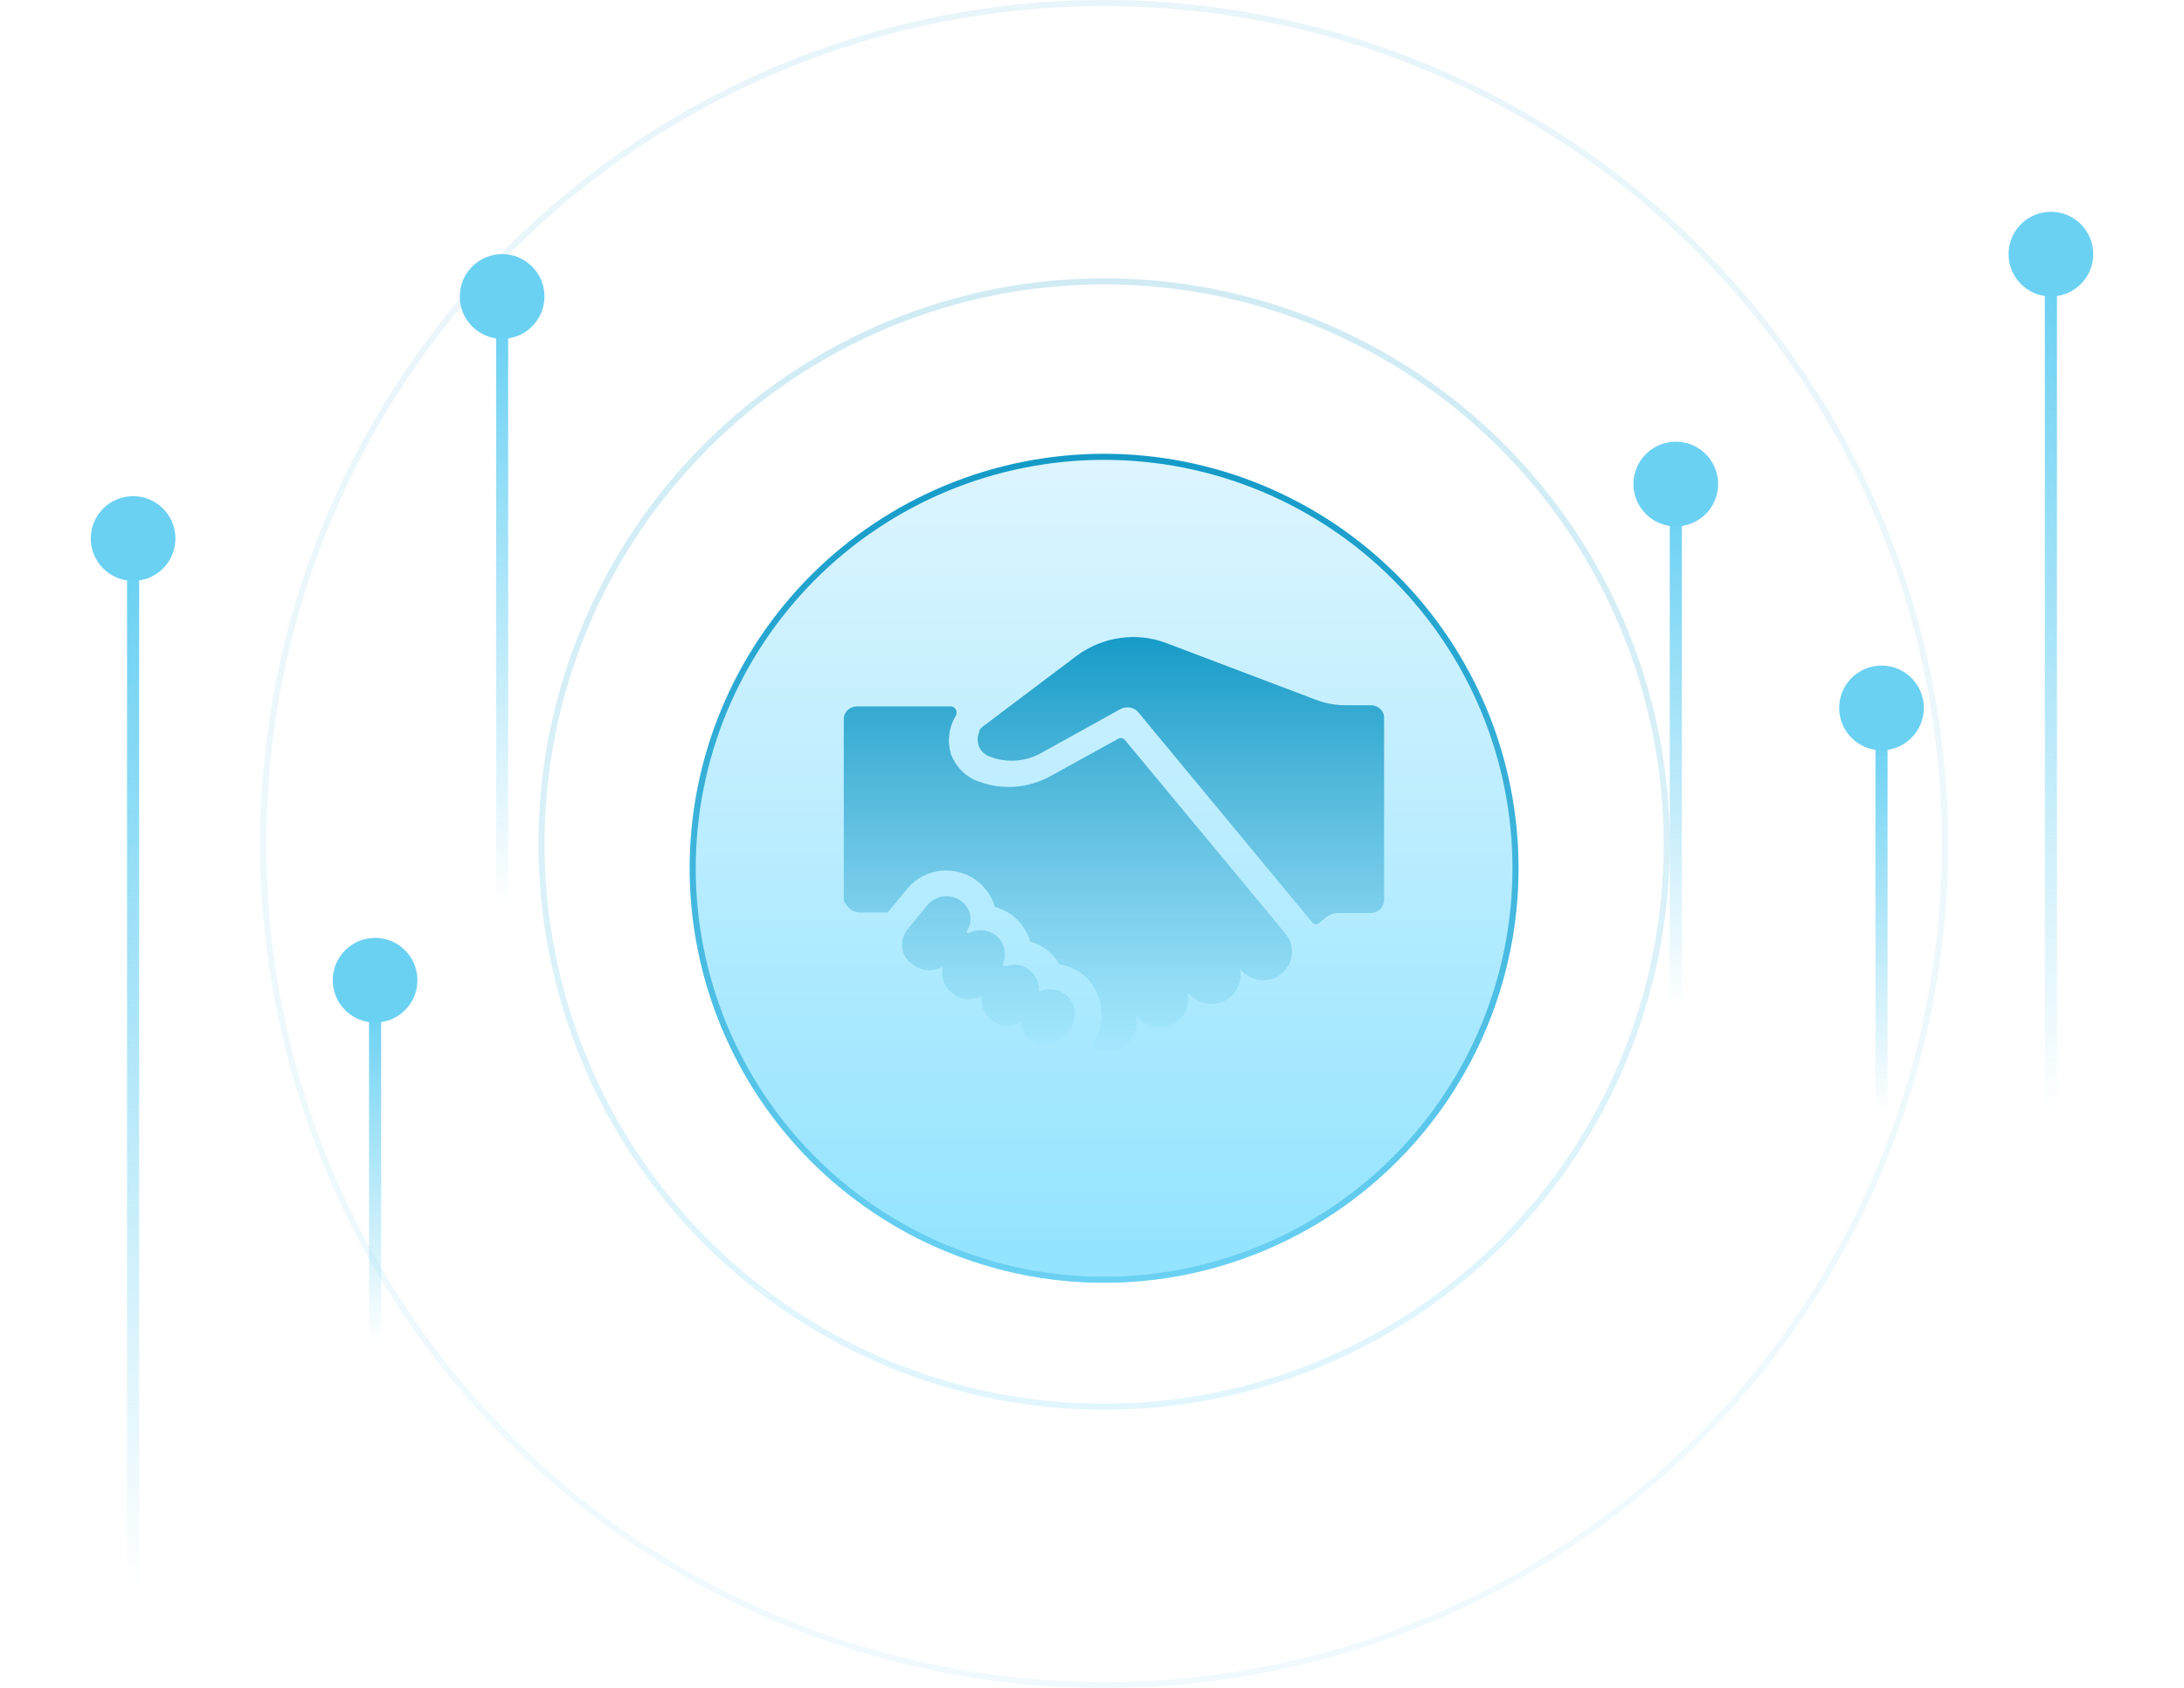 <svg xmlns="http://www.w3.org/2000/svg" xmlns:xlink="http://www.w3.org/1999/xlink" fill="none" version="1.1" width="361" height="279" viewBox="0 0 361 279"><defs><filter id="master_svg0_39_09826" filterUnits="objectBoundingBox" color-interpolation-filters="sRGB" x="-0.584" y="-0.555" width="2.168" height="2.168"><feFlood flood-opacity="0" result="BackgroundImageFix"/><feColorMatrix in="SourceAlpha" type="matrix" values="0 0 0 0 0 0 0 0 0 0 0 0 0 0 0 0 0 0 127 0"/><feOffset dy="4" dx="0"/><feGaussianBlur stdDeviation="20"/><feColorMatrix type="matrix" values="0 0 0 0 0.608 0 0 0 0 0.898 0 0 0 0 1 0 0 0 0.5 0"/><feBlend mode="normal" in2="BackgroundImageFix" result="effect1_dropShadow"/><feBlend mode="normal" in="SourceGraphic" in2="effect1_dropShadow" result="shape"/></filter><linearGradient x1="0.5" y1="0" x2="0.5" y2="1" id="master_svg1_39_10108"><stop offset="0%" stop-color="#DDF5FF" stop-opacity="1"/><stop offset="96.429%" stop-color="#94E4FF" stop-opacity="1"/></linearGradient><linearGradient x1="0.5" y1="0" x2="0.5" y2="1" id="master_svg2_39_10174"><stop offset="0%" stop-color="#149AC7" stop-opacity="1"/><stop offset="100%" stop-color="#6BD1F3" stop-opacity="1"/></linearGradient><linearGradient x1="0.5" y1="0" x2="0.5" y2="1" id="master_svg3_39_10174"><stop offset="0%" stop-color="#149AC7" stop-opacity="1"/><stop offset="100%" stop-color="#6BD1F3" stop-opacity="1"/></linearGradient><linearGradient x1="0.5" y1="0" x2="0.5" y2="1" id="master_svg4_39_10174"><stop offset="0%" stop-color="#149AC7" stop-opacity="1"/><stop offset="100%" stop-color="#6BD1F3" stop-opacity="1"/></linearGradient><clipPath id="master_svg5_39_04549"><rect x="126.97" y="82.349" width="114.302" height="114.302" rx="0"/></clipPath><linearGradient x1="0.5" y1="0" x2="0.5" y2="1" id="master_svg6_39_12988"><stop offset="0%" stop-color="#149AC7" stop-opacity="1"/><stop offset="100%" stop-color="#149AC7" stop-opacity="0"/></linearGradient><linearGradient x1="0.5" y1="0" x2="0.5" y2="1" id="master_svg7_39_10598"><stop offset="0%" stop-color="#6BD1F3" stop-opacity="1"/><stop offset="100%" stop-color="#6BD1F3" stop-opacity="0"/></linearGradient><filter id="master_svg8_39_10605" filterUnits="objectBoundingBox" color-interpolation-filters="sRGB" x="-1.429" y="-1.429" width="3.857" height="3.857"><feFlood flood-opacity="0" result="BackgroundImageFix"/><feBlend mode="normal" in="SourceGraphic" in2="BackgroundImageFix" result="shape"/><feGaussianBlur stdDeviation="5" result="effect1_foregroundBlur"/></filter><linearGradient x1="0.5" y1="0" x2="0.5" y2="1" id="master_svg9_39_10598"><stop offset="0%" stop-color="#6BD1F3" stop-opacity="1"/><stop offset="100%" stop-color="#6BD1F3" stop-opacity="0"/></linearGradient><filter id="master_svga_39_10635" filterUnits="objectBoundingBox" color-interpolation-filters="sRGB" x="-1.429" y="-1.429" width="3.857" height="3.857"><feFlood flood-opacity="0" result="BackgroundImageFix"/><feBlend mode="normal" in="SourceGraphic" in2="BackgroundImageFix" result="shape"/><feGaussianBlur stdDeviation="5" result="effect1_foregroundBlur"/></filter><linearGradient x1="0.5" y1="0" x2="0.5" y2="1" id="master_svgb_39_10598"><stop offset="0%" stop-color="#6BD1F3" stop-opacity="1"/><stop offset="100%" stop-color="#6BD1F3" stop-opacity="0"/></linearGradient><filter id="master_svgc_39_10623" filterUnits="objectBoundingBox" color-interpolation-filters="sRGB" x="-1.429" y="-1.429" width="3.857" height="3.857"><feFlood flood-opacity="0" result="BackgroundImageFix"/><feBlend mode="normal" in="SourceGraphic" in2="BackgroundImageFix" result="shape"/><feGaussianBlur stdDeviation="5" result="effect1_foregroundBlur"/></filter><linearGradient x1="0.5" y1="0" x2="0.5" y2="1" id="master_svgd_39_10598"><stop offset="0%" stop-color="#6BD1F3" stop-opacity="1"/><stop offset="100%" stop-color="#6BD1F3" stop-opacity="0"/></linearGradient><filter id="master_svge_39_10626" filterUnits="objectBoundingBox" color-interpolation-filters="sRGB" x="-1.429" y="-1.429" width="3.857" height="3.857"><feFlood flood-opacity="0" result="BackgroundImageFix"/><feBlend mode="normal" in="SourceGraphic" in2="BackgroundImageFix" result="shape"/><feGaussianBlur stdDeviation="5" result="effect1_foregroundBlur"/></filter><linearGradient x1="0.5" y1="0" x2="0.5" y2="1" id="master_svgf_39_10598"><stop offset="0%" stop-color="#6BD1F3" stop-opacity="1"/><stop offset="100%" stop-color="#6BD1F3" stop-opacity="0"/></linearGradient><filter id="master_svgg_39_10629" filterUnits="objectBoundingBox" color-interpolation-filters="sRGB" x="-1.429" y="-1.429" width="3.857" height="3.857"><feFlood flood-opacity="0" result="BackgroundImageFix"/><feBlend mode="normal" in="SourceGraphic" in2="BackgroundImageFix" result="shape"/><feGaussianBlur stdDeviation="5" result="effect1_foregroundBlur"/></filter><linearGradient x1="0.5" y1="0" x2="0.5" y2="1" id="master_svgh_39_10598"><stop offset="0%" stop-color="#6BD1F3" stop-opacity="1"/><stop offset="100%" stop-color="#6BD1F3" stop-opacity="0"/></linearGradient><filter id="master_svgi_39_10632" filterUnits="objectBoundingBox" color-interpolation-filters="sRGB" x="-1.429" y="-1.429" width="3.857" height="3.857"><feFlood flood-opacity="0" result="BackgroundImageFix"/><feBlend mode="normal" in="SourceGraphic" in2="BackgroundImageFix" result="shape"/><feGaussianBlur stdDeviation="5" result="effect1_foregroundBlur"/></filter></defs><g><g><g filter="url(#master_svg0_39_09826)"><ellipse cx="182.5" cy="139.5" rx="68.5" ry="68.5" fill="url(#master_svg1_39_10108)" fill-opacity="1"/><path d="M251,139.5Q251,141.182,250.917,142.861Q250.835,144.541,250.67,146.214Q250.505,147.888,250.259,149.551Q250.012,151.214,249.684,152.864Q249.356,154.513,248.947,156.144Q248.539,157.775,248.05,159.385Q247.562,160.994,246.996,162.577Q246.429,164.16,245.786,165.714Q245.142,167.267,244.423,168.787Q243.704,170.308,242.912,171.791Q242.119,173.274,241.254,174.716Q240.39,176.158,239.456,177.557Q238.521,178.955,237.52,180.305Q236.518,181.656,235.451,182.956Q234.384,184.256,233.255,185.502Q232.126,186.748,230.937,187.937Q229.748,189.126,228.502,190.255Q227.256,191.384,225.956,192.451Q224.656,193.518,223.305,194.52Q221.955,195.521,220.557,196.456Q219.158,197.39,217.716,198.254Q216.274,199.119,214.791,199.912Q213.308,200.704,211.787,201.423Q210.267,202.142,208.714,202.786Q207.16,203.429,205.577,203.996Q203.994,204.562,202.385,205.05Q200.775,205.539,199.144,205.947Q197.513,206.356,195.864,206.684Q194.214,207.012,192.551,207.259Q190.888,207.505,189.214,207.67Q187.541,207.835,185.861,207.917Q184.182,208,182.5,208Q180.818,208,179.139,207.917Q177.459,207.835,175.786,207.67Q174.112,207.505,172.449,207.259Q170.786,207.012,169.136,206.684Q167.487,206.356,165.856,205.947Q164.225,205.539,162.615,205.05Q161.006,204.562,159.423,203.996Q157.84,203.429,156.286,202.786Q154.733,202.142,153.213,201.423Q151.692,200.704,150.209,199.912Q148.726,199.119,147.284,198.254Q145.842,197.39,144.443,196.456Q143.045,195.521,141.695,194.52Q140.344,193.518,139.044,192.451Q137.744,191.384,136.498,190.255Q135.252,189.126,134.063,187.937Q132.874,186.748,131.745,185.502Q130.616,184.256,129.549,182.956Q128.482,181.656,127.48,180.305Q126.479,178.955,125.544,177.557Q124.61,176.158,123.746,174.716Q122.881,173.274,122.088,171.791Q121.296,170.308,120.577,168.787Q119.858,167.267,119.214,165.714Q118.571,164.16,118.004,162.577Q117.438,160.994,116.95,159.385Q116.461,157.775,116.053,156.144Q115.644,154.513,115.316,152.864Q114.988,151.214,114.741,149.551Q114.495,147.888,114.33,146.214Q114.165,144.541,114.083,142.861Q114,141.182,114,139.5Q114,137.818,114.083,136.139Q114.165,134.459,114.33,132.786Q114.495,131.112,114.741,129.449Q114.988,127.786,115.316,126.136Q115.644,124.487,116.053,122.856Q116.461,121.225,116.95,119.615Q117.438,118.006,118.004,116.423Q118.571,114.84,119.214,113.286Q119.858,111.733,120.577,110.213Q121.296,108.692,122.088,107.209Q122.881,105.726,123.746,104.284Q124.61,102.842,125.544,101.443Q126.479,100.045,127.48,98.695Q128.482,97.344,129.549,96.044Q130.616,94.744,131.745,93.498Q132.874,92.252,134.063,91.063Q135.252,89.874,136.498,88.745Q137.744,87.616,139.044,86.549Q140.344,85.482,141.695,84.48Q143.045,83.479,144.443,82.544Q145.842,81.61,147.284,80.746Q148.726,79.881,150.209,79.088Q151.692,78.296,153.213,77.577Q154.733,76.858,156.286,76.214Q157.84,75.571,159.423,75.004Q161.006,74.438,162.615,73.95Q164.225,73.461,165.856,73.053Q167.487,72.644,169.136,72.316Q170.786,71.988,172.449,71.741Q174.112,71.495,175.786,71.33Q177.459,71.165,179.139,71.083Q180.818,71,182.5,71Q184.182,71,185.861,71.083Q187.541,71.165,189.214,71.33Q190.888,71.495,192.551,71.741Q194.214,71.988,195.864,72.316Q197.513,72.644,199.144,73.053Q200.775,73.461,202.385,73.95Q203.994,74.438,205.577,75.004Q207.16,75.571,208.714,76.214Q210.267,76.858,211.787,77.577Q213.308,78.296,214.791,79.088Q216.274,79.881,217.716,80.746Q219.158,81.61,220.557,82.544Q221.955,83.479,223.305,84.48Q224.656,85.482,225.956,86.549Q227.256,87.616,228.502,88.745Q229.748,89.874,230.937,91.063Q232.126,92.252,233.255,93.498Q234.384,94.744,235.451,96.044Q236.518,97.344,237.52,98.695Q238.521,100.045,239.456,101.443Q240.39,102.842,241.254,104.284Q242.119,105.726,242.912,107.209Q243.704,108.692,244.423,110.213Q245.142,111.733,245.786,113.286Q246.429,114.84,246.996,116.423Q247.562,118.006,248.05,119.615Q248.539,121.225,248.947,122.856Q249.356,124.487,249.684,126.136Q250.012,127.786,250.259,129.449Q250.505,131.112,250.67,132.786Q250.835,134.459,250.917,136.139Q251,137.818,251,139.5ZM250,139.5Q250,137.843,249.919,136.188Q249.837,134.533,249.675,132.884Q249.513,131.235,249.269,129.596Q249.026,127.957,248.703,126.331Q248.38,124.706,247.977,123.099Q247.574,121.492,247.093,119.906Q246.612,118.32,246.054,116.76Q245.496,115.2,244.862,113.669Q244.228,112.138,243.519,110.64Q242.811,109.142,242.03,107.681Q241.249,106.219,240.397,104.798Q239.545,103.377,238.624,101.999Q237.704,100.621,236.716,99.29Q235.729,97.959,234.678,96.678Q233.627,95.398,232.514,94.17Q231.401,92.942,230.23,91.77Q229.058,90.599,227.83,89.486Q226.602,88.373,225.322,87.322Q224.041,86.271,222.71,85.284Q221.379,84.296,220.001,83.376Q218.623,82.455,217.202,81.603Q215.781,80.751,214.319,79.97Q212.858,79.189,211.36,78.481Q209.862,77.772,208.331,77.138Q206.8,76.504,205.24,75.946Q203.68,75.388,202.094,74.907Q200.508,74.426,198.901,74.023Q197.294,73.62,195.669,73.297Q194.043,72.974,192.404,72.731Q190.765,72.487,189.116,72.325Q187.467,72.163,185.812,72.081Q184.157,72,182.5,72Q180.843,72,179.188,72.081Q177.533,72.163,175.884,72.325Q174.235,72.487,172.596,72.731Q170.957,72.974,169.331,73.297Q167.706,73.62,166.099,74.023Q164.492,74.426,162.906,74.907Q161.32,75.388,159.76,75.946Q158.2,76.504,156.669,77.138Q155.138,77.772,153.64,78.481Q152.142,79.189,150.681,79.97Q149.219,80.751,147.798,81.603Q146.377,82.455,144.999,83.376Q143.621,84.296,142.29,85.284Q140.959,86.271,139.678,87.322Q138.398,88.373,137.17,89.486Q135.942,90.599,134.77,91.77Q133.599,92.942,132.486,94.17Q131.373,95.398,130.322,96.678Q129.271,97.959,128.284,99.29Q127.296,100.621,126.376,101.999Q125.455,103.377,124.603,104.798Q123.751,106.219,122.97,107.681Q122.189,109.142,121.481,110.64Q120.772,112.138,120.138,113.669Q119.504,115.2,118.946,116.76Q118.388,118.32,117.907,119.906Q117.426,121.492,117.023,123.099Q116.62,124.706,116.297,126.331Q115.974,127.957,115.731,129.596Q115.487,131.235,115.325,132.884Q115.163,134.533,115.081,136.188Q115,137.843,115,139.5Q115,141.157,115.081,142.812Q115.163,144.467,115.325,146.116Q115.487,147.765,115.731,149.404Q115.974,151.043,116.297,152.669Q116.62,154.294,117.023,155.901Q117.426,157.508,117.907,159.094Q118.388,160.68,118.946,162.24Q119.504,163.8,120.138,165.331Q120.772,166.862,121.481,168.36Q122.189,169.858,122.97,171.319Q123.751,172.781,124.603,174.202Q125.455,175.623,126.376,177.001Q127.296,178.379,128.284,179.71Q129.271,181.041,130.322,182.322Q131.373,183.602,132.486,184.83Q133.599,186.058,134.77,187.23Q135.942,188.401,137.17,189.514Q138.398,190.627,139.678,191.678Q140.959,192.729,142.29,193.716Q143.621,194.704,144.999,195.624Q146.377,196.545,147.798,197.397Q149.219,198.249,150.681,199.03Q152.142,199.811,153.64,200.519Q155.138,201.228,156.669,201.862Q158.2,202.496,159.76,203.054Q161.32,203.612,162.906,204.093Q164.492,204.574,166.099,204.977Q167.706,205.38,169.331,205.703Q170.957,206.026,172.596,206.269Q174.235,206.513,175.884,206.675Q177.533,206.837,179.188,206.919Q180.843,207,182.5,207Q184.157,207,185.812,206.919Q187.467,206.837,189.116,206.675Q190.765,206.513,192.404,206.269Q194.043,206.026,195.669,205.703Q197.294,205.38,198.901,204.977Q200.508,204.574,202.094,204.093Q203.68,203.612,205.24,203.054Q206.8,202.496,208.331,201.862Q209.862,201.228,211.36,200.519Q212.858,199.811,214.319,199.03Q215.781,198.249,217.202,197.397Q218.623,196.545,220.001,195.624Q221.379,194.704,222.71,193.716Q224.041,192.729,225.322,191.678Q226.602,190.627,227.83,189.514Q229.058,188.401,230.23,187.23Q231.401,186.058,232.514,184.83Q233.627,183.602,234.678,182.322Q235.729,181.041,236.716,179.71Q237.704,178.379,238.624,177.001Q239.545,175.623,240.397,174.202Q241.249,172.781,242.03,171.319Q242.811,169.858,243.519,168.36Q244.228,166.862,244.862,165.331Q245.496,163.8,246.054,162.24Q246.612,160.68,247.093,159.094Q247.574,157.508,247.977,155.901Q248.38,154.294,248.703,152.669Q249.026,151.043,249.269,149.404Q249.513,147.765,249.675,146.116Q249.837,144.467,249.919,142.812Q250,141.157,250,139.5Z" fill="url(#master_svg2_39_10174)" fill-opacity="1"/></g><g style="opacity:0.2;"><path d="M276,139.5Q276,141.795,275.887,144.088Q275.775,146.38,275.55,148.665Q275.325,150.949,274.988,153.219Q274.651,155.49,274.203,157.741Q273.756,159.992,273.198,162.219Q272.64,164.445,271.974,166.642Q271.308,168.838,270.534,170.999Q269.761,173.16,268.883,175.281Q268.004,177.401,267.023,179.476Q266.042,181.551,264.96,183.576Q263.878,185.6,262.698,187.569Q261.518,189.537,260.242,191.446Q258.967,193.354,257.6,195.198Q256.233,197.041,254.776,198.816Q253.32,200.59,251.779,202.291Q250.237,203.991,248.614,205.614Q246.991,207.237,245.291,208.779Q243.59,210.32,241.816,211.776Q240.041,213.233,238.198,214.6Q236.354,215.967,234.446,217.242Q232.537,218.518,230.569,219.698Q228.6,220.878,226.576,221.96Q224.551,223.042,222.476,224.023Q220.401,225.004,218.281,225.883Q216.16,226.761,213.999,227.534Q211.838,228.308,209.642,228.974Q207.445,229.64,205.219,230.198Q202.992,230.756,200.741,231.203Q198.49,231.651,196.219,231.988Q193.949,232.325,191.665,232.55Q189.38,232.775,187.088,232.887Q184.795,233,182.5,233Q180.205,233,177.912,232.887Q175.62,232.775,173.335,232.55Q171.051,232.325,168.781,231.988Q166.51,231.651,164.259,231.203Q162.008,230.756,159.781,230.198Q157.555,229.64,155.358,228.974Q153.162,228.308,151.001,227.534Q148.84,226.761,146.719,225.883Q144.599,225.004,142.524,224.023Q140.449,223.042,138.424,221.96Q136.4,220.878,134.431,219.698Q132.463,218.518,130.554,217.242Q128.646,215.967,126.802,214.6Q124.959,213.233,123.184,211.776Q121.41,210.32,119.709,208.779Q118.008,207.237,116.386,205.614Q114.763,203.991,113.221,202.291Q111.68,200.59,110.224,198.816Q108.767,197.041,107.4,195.198Q106.033,193.354,104.758,191.446Q103.482,189.537,102.302,187.569Q101.122,185.6,100.04,183.576Q98.958,181.551,97.977,179.476Q96.996,177.401,96.117,175.281Q95.239,173.16,94.466,170.999Q93.692,168.838,93.026,166.642Q92.36,164.445,91.802,162.219Q91.244,159.992,90.797,157.741Q90.349,155.49,90.012,153.219Q89.675,150.949,89.45,148.665Q89.225,146.38,89.113,144.088Q89,141.795,89,139.5Q89,137.205,89.113,134.912Q89.225,132.62,89.45,130.335Q89.675,128.051,90.012,125.781Q90.349,123.51,90.797,121.259Q91.244,119.008,91.802,116.781Q92.36,114.555,93.026,112.358Q93.692,110.162,94.466,108.001Q95.239,105.84,96.117,103.719Q96.996,101.599,97.977,99.524Q98.958,97.449,100.04,95.424Q101.122,93.4,102.302,91.431Q103.482,89.463,104.758,87.554Q106.033,85.646,107.4,83.802Q108.767,81.959,110.224,80.184Q111.68,78.41,113.221,76.709Q114.763,75.008,116.386,73.386Q118.008,71.763,119.709,70.221Q121.41,68.68,123.184,67.224Q124.959,65.767,126.802,64.4Q128.646,63.033,130.554,61.758Q132.463,60.482,134.431,59.302Q136.4,58.122,138.424,57.04Q140.449,55.958,142.524,54.977Q144.599,53.996,146.719,53.117Q148.84,52.239,151.001,51.466Q153.162,50.692,155.358,50.026Q157.555,49.36,159.781,48.802Q162.008,48.244,164.259,47.797Q166.51,47.349,168.781,47.012Q171.051,46.675,173.335,46.45Q175.62,46.225,177.912,46.113Q180.205,46,182.5,46Q184.795,46,187.088,46.113Q189.38,46.225,191.665,46.45Q193.949,46.675,196.219,47.012Q198.49,47.349,200.741,47.797Q202.992,48.244,205.219,48.802Q207.445,49.36,209.642,50.026Q211.838,50.692,213.999,51.466Q216.16,52.239,218.281,53.117Q220.401,53.996,222.476,54.977Q224.551,55.958,226.576,57.04Q228.6,58.122,230.569,59.302Q232.537,60.482,234.446,61.758Q236.354,63.033,238.198,64.4Q240.041,65.767,241.816,67.224Q243.59,68.68,245.291,70.221Q246.991,71.763,248.614,73.386Q250.237,75.008,251.779,76.709Q253.32,78.41,254.776,80.184Q256.233,81.959,257.6,83.802Q258.967,85.646,260.242,87.554Q261.518,89.463,262.698,91.431Q263.878,93.4,264.96,95.424Q266.042,97.449,267.023,99.524Q268.004,101.599,268.883,103.719Q269.761,105.84,270.534,108.001Q271.308,110.162,271.974,112.358Q272.64,114.555,273.198,116.781Q273.756,119.008,274.203,121.259Q274.651,123.51,274.988,125.781Q275.325,128.051,275.55,130.335Q275.775,132.62,275.887,134.912Q276,137.205,276,139.5ZM275,139.5Q275,137.229,274.889,134.961Q274.777,132.693,274.555,130.433Q274.332,128.174,273.999,125.927Q273.666,123.681,273.223,121.454Q272.78,119.227,272.228,117.024Q271.676,114.822,271.017,112.649Q270.358,110.476,269.593,108.338Q268.828,106.2,267.959,104.102Q267.09,102.004,266.119,99.951Q265.148,97.898,264.078,95.896Q263.007,93.893,261.84,91.946Q260.672,89.998,259.411,88.11Q258.149,86.222,256.797,84.398Q255.444,82.574,254.003,80.819Q252.563,79.063,251.038,77.381Q249.513,75.698,247.907,74.093Q246.302,72.487,244.619,70.962Q242.937,69.437,241.181,67.996Q239.426,66.556,237.602,65.203Q235.778,63.851,233.89,62.589Q232.002,61.328,230.054,60.16Q228.107,58.993,226.104,57.922Q224.102,56.852,222.049,55.881Q219.996,54.91,217.898,54.041Q215.8,53.172,213.662,52.407Q211.524,51.642,209.351,50.983Q207.178,50.324,204.976,49.772Q202.773,49.22,200.546,48.777Q198.319,48.334,196.073,48.001Q193.826,47.668,191.567,47.445Q189.307,47.223,187.039,47.111Q184.771,47,182.5,47Q180.229,47,177.961,47.111Q175.693,47.223,173.433,47.445Q171.174,47.668,168.927,48.001Q166.681,48.334,164.454,48.777Q162.227,49.22,160.024,49.772Q157.822,50.324,155.649,50.983Q153.476,51.642,151.338,52.407Q149.2,53.172,147.102,54.041Q145.004,54.91,142.951,55.881Q140.898,56.852,138.896,57.922Q136.893,58.993,134.946,60.16Q132.998,61.328,131.11,62.589Q129.222,63.851,127.398,65.203Q125.574,66.556,123.819,67.996Q122.063,69.437,120.381,70.962Q118.698,72.487,117.093,74.093Q115.487,75.698,113.962,77.381Q112.437,79.063,110.996,80.819Q109.556,82.574,108.203,84.398Q106.851,86.222,105.589,88.11Q104.328,89.998,103.16,91.946Q101.993,93.893,100.922,95.896Q99.852,97.898,98.881,99.951Q97.91,102.004,97.041,104.102Q96.172,106.2,95.407,108.338Q94.642,110.476,93.983,112.649Q93.324,114.822,92.772,117.024Q92.22,119.227,91.777,121.454Q91.334,123.681,91.001,125.927Q90.668,128.174,90.445,130.433Q90.223,132.693,90.111,134.961Q90,137.229,90,139.5Q90,141.771,90.111,144.039Q90.223,146.307,90.445,148.567Q90.668,150.826,91.001,153.073Q91.334,155.319,91.777,157.546Q92.22,159.773,92.772,161.976Q93.324,164.178,93.983,166.351Q94.642,168.524,95.407,170.662Q96.172,172.8,97.041,174.898Q97.91,176.996,98.881,179.049Q99.852,181.102,100.922,183.104Q101.993,185.107,103.16,187.054Q104.328,189.002,105.589,190.89Q106.851,192.778,108.203,194.602Q109.556,196.426,110.996,198.181Q112.437,199.937,113.962,201.619Q115.487,203.302,117.093,204.907Q118.698,206.513,120.381,208.038Q122.063,209.563,123.819,211.003Q125.574,212.444,127.398,213.797Q129.222,215.149,131.11,216.411Q132.998,217.672,134.946,218.84Q136.893,220.007,138.896,221.078Q140.898,222.148,142.951,223.119Q145.004,224.09,147.102,224.959Q149.2,225.828,151.338,226.593Q153.476,227.358,155.649,228.017Q157.822,228.676,160.024,229.228Q162.227,229.78,164.454,230.223Q166.681,230.666,168.927,230.999Q171.174,231.332,173.433,231.555Q175.693,231.777,177.961,231.889Q180.229,232,182.5,232Q184.771,232,187.039,231.889Q189.307,231.777,191.567,231.555Q193.826,231.332,196.073,230.999Q198.319,230.666,200.546,230.223Q202.773,229.78,204.976,229.228Q207.178,228.676,209.351,228.017Q211.524,227.358,213.662,226.593Q215.8,225.828,217.898,224.959Q219.996,224.09,222.049,223.119Q224.102,222.148,226.104,221.078Q228.107,220.007,230.054,218.84Q232.002,217.672,233.89,216.411Q235.778,215.149,237.602,213.797Q239.426,212.444,241.181,211.003Q242.937,209.563,244.619,208.038Q246.302,206.513,247.907,204.907Q249.513,203.302,251.038,201.619Q252.563,199.937,254.003,198.181Q255.444,196.426,256.797,194.602Q258.149,192.778,259.411,190.89Q260.672,189.002,261.84,187.054Q263.007,185.107,264.078,183.104Q265.148,181.102,266.119,179.049Q267.09,176.996,267.959,174.898Q268.828,172.8,269.593,170.662Q270.358,168.524,271.017,166.351Q271.676,164.178,272.228,161.976Q272.78,159.773,273.223,157.546Q273.666,155.319,273.999,153.073Q274.332,150.826,274.555,148.567Q274.777,146.307,274.889,144.039Q275,141.771,275,139.5Z" fill="url(#master_svg3_39_10174)" fill-opacity="1"/></g><g style="opacity:0.1;"><path d="M322,139.5Q322,142.925,321.832,146.345Q321.664,149.765,321.328,153.173Q320.993,156.581,320.49,159.969Q319.988,163.356,319.319,166.715Q318.651,170.074,317.819,173.396Q316.987,176.718,315.993,179.995Q314.999,183.272,313.845,186.496Q312.692,189.72,311.381,192.884Q310.071,196.048,308.606,199.144Q307.142,202.24,305.528,205.26Q303.914,208.28,302.153,211.217Q300.393,214.155,298.49,217.002Q296.587,219.849,294.547,222.6Q292.507,225.351,290.335,227.998Q288.162,230.645,285.863,233.182Q283.563,235.72,281.141,238.141Q278.72,240.563,276.182,242.863Q273.645,245.162,270.998,247.335Q268.351,249.507,265.6,251.547Q262.849,253.587,260.002,255.49Q257.155,257.393,254.217,259.153Q251.28,260.914,248.26,262.528Q245.24,264.142,242.144,265.606Q239.048,267.071,235.884,268.381Q232.72,269.692,229.496,270.845Q226.272,271.999,222.995,272.993Q219.718,273.987,216.396,274.819Q213.074,275.651,209.715,276.319Q206.356,276.988,202.969,277.49Q199.581,277.993,196.173,278.328Q192.765,278.664,189.345,278.832Q185.925,279,182.5,279Q179.075,279,175.655,278.832Q172.235,278.664,168.827,278.328Q165.419,277.993,162.031,277.49Q158.644,276.988,155.285,276.319Q151.926,275.651,148.604,274.819Q145.282,273.987,142.005,272.993Q138.728,271.999,135.504,270.845Q132.279,269.692,129.116,268.381Q125.952,267.071,122.856,265.606Q119.76,264.142,116.74,262.528Q113.72,260.914,110.783,259.153Q107.845,257.393,104.998,255.49Q102.15,253.587,99.4,251.547Q96.649,249.507,94.002,247.335Q91.355,245.162,88.817,242.863Q86.28,240.563,83.859,238.141Q81.437,235.72,79.137,233.182Q76.838,230.645,74.665,227.998Q72.493,225.351,70.453,222.6Q68.413,219.849,66.51,217.002Q64.607,214.155,62.847,211.217Q61.086,208.28,59.472,205.26Q57.858,202.24,56.394,199.144Q54.929,196.048,53.619,192.884Q52.308,189.72,51.155,186.496Q50.001,183.272,49.007,179.995Q48.013,176.718,47.181,173.396Q46.349,170.074,45.68,166.715Q45.012,163.356,44.51,159.969Q44.007,156.581,43.672,153.173Q43.336,149.765,43.168,146.345Q43,142.925,43,139.5Q43,136.075,43.168,132.655Q43.336,129.235,43.672,125.827Q44.007,122.419,44.51,119.031Q45.012,115.644,45.68,112.285Q46.349,108.926,47.181,105.604Q48.013,102.282,49.007,99.005Q50.001,95.728,51.155,92.504Q52.308,89.279,53.619,86.116Q54.929,82.952,56.394,79.856Q57.858,76.76,59.472,73.74Q61.086,70.72,62.847,67.783Q64.607,64.845,66.51,61.998Q68.413,59.151,70.453,56.4Q72.493,53.649,74.665,51.002Q76.838,48.355,79.137,45.818Q81.437,43.28,83.859,40.859Q86.28,38.437,88.817,36.137Q91.355,33.837,94.002,31.665Q96.649,29.492,99.4,27.453Q102.15,25.413,104.998,23.51Q107.845,21.607,110.783,19.847Q113.72,18.086,116.74,16.472Q119.76,14.858,122.856,13.393Q125.952,11.929,129.116,10.619Q132.279,9.308,135.504,8.155Q138.728,7.001,142.005,6.007Q145.282,5.013,148.604,4.181Q151.926,3.349,155.285,2.68Q158.644,2.012,162.031,1.51Q165.419,1.007,168.827,0.672Q172.235,0.336,175.655,0.168Q179.075,0,182.5,0Q185.925,0,189.345,0.168Q192.765,0.336,196.173,0.672Q199.581,1.007,202.969,1.51Q206.356,2.012,209.715,2.68Q213.074,3.349,216.396,4.181Q219.718,5.013,222.995,6.007Q226.272,7.001,229.496,8.155Q232.72,9.308,235.884,10.619Q239.048,11.929,242.144,13.393Q245.24,14.858,248.26,16.472Q251.28,18.086,254.217,19.847Q257.155,21.607,260.002,23.51Q262.849,25.413,265.6,27.453Q268.351,29.492,270.998,31.665Q273.645,33.837,276.182,36.137Q278.72,38.437,281.141,40.859Q283.563,43.28,285.863,45.818Q288.162,48.355,290.335,51.002Q292.507,53.649,294.547,56.4Q296.587,59.151,298.49,61.998Q300.393,64.845,302.153,67.783Q303.914,70.72,305.528,73.74Q307.142,76.76,308.606,79.856Q310.071,82.952,311.381,86.116Q312.692,89.279,313.845,92.504Q314.999,95.728,315.993,99.005Q316.987,102.282,317.819,105.604Q318.651,108.926,319.319,112.285Q319.988,115.644,320.49,119.031Q320.993,122.419,321.328,125.827Q321.664,129.235,321.832,132.655Q322,136.075,322,139.5ZM321,139.5Q321,136.1,320.833,132.704Q320.666,129.308,320.333,125.925Q320,122.541,319.501,119.178Q319.002,115.815,318.339,112.48Q317.675,109.145,316.849,105.847Q316.023,102.549,315.036,99.296Q314.049,96.042,312.904,92.841Q311.758,89.639,310.457,86.498Q309.156,83.357,307.703,80.284Q306.249,77.21,304.646,74.212Q303.043,71.213,301.295,68.297Q299.547,65.38,297.659,62.553Q295.77,59.727,293.744,56.996Q291.719,54.265,289.562,51.636Q287.405,49.008,285.122,46.489Q282.838,43.97,280.434,41.566Q278.03,39.162,275.511,36.878Q272.992,34.595,270.363,32.438Q267.735,30.281,265.004,28.256Q262.273,26.23,259.446,24.341Q256.619,22.453,253.703,20.705Q250.787,18.957,247.788,17.354Q244.79,15.751,241.716,14.297Q238.643,12.844,235.502,11.543Q232.36,10.242,229.159,9.096Q225.958,7.951,222.704,6.964Q219.451,5.977,216.153,5.151Q212.855,4.325,209.52,3.661Q206.185,2.998,202.822,2.499Q199.459,2,196.075,1.667Q192.692,1.334,189.296,1.167Q185.9,1,182.5,1Q179.1,1,175.704,1.167Q172.308,1.334,168.925,1.667Q165.541,2,162.178,2.499Q158.815,2.998,155.48,3.661Q152.145,4.325,148.847,5.151Q145.549,5.977,142.296,6.964Q139.042,7.951,135.841,9.096Q132.639,10.242,129.498,11.543Q126.357,12.844,123.284,14.297Q120.21,15.751,117.212,17.354Q114.213,18.957,111.297,20.705Q108.38,22.453,105.553,24.341Q102.727,26.23,99.996,28.256Q97.265,30.281,94.636,32.438Q92.008,34.595,89.489,36.878Q86.97,39.162,84.566,41.566Q82.162,43.97,79.878,46.489Q77.595,49.008,75.438,51.636Q73.281,54.265,71.256,56.996Q69.23,59.727,67.341,62.553Q65.453,65.38,63.705,68.297Q61.957,71.213,60.354,74.212Q58.751,77.21,57.297,80.284Q55.844,83.357,54.543,86.498Q53.242,89.639,52.096,92.841Q50.951,96.042,49.964,99.296Q48.977,102.549,48.151,105.847Q47.325,109.145,46.661,112.48Q45.998,115.815,45.499,119.178Q45,122.541,44.667,125.925Q44.334,129.308,44.167,132.704Q44,136.1,44,139.5Q44,142.9,44.167,146.296Q44.334,149.692,44.667,153.075Q45,156.459,45.499,159.822Q45.998,163.185,46.661,166.52Q47.325,169.855,48.151,173.153Q48.977,176.451,49.964,179.704Q50.951,182.958,52.096,186.159Q53.242,189.36,54.543,192.502Q55.844,195.643,57.297,198.716Q58.751,201.79,60.354,204.788Q61.957,207.787,63.705,210.703Q65.453,213.619,67.341,216.446Q69.23,219.273,71.256,222.004Q73.281,224.735,75.438,227.363Q77.595,229.992,79.878,232.511Q82.162,235.03,84.566,237.434Q86.97,239.838,89.489,242.122Q92.008,244.405,94.636,246.562Q97.265,248.719,99.996,250.744Q102.727,252.77,105.553,254.659Q108.38,256.547,111.297,258.295Q114.213,260.043,117.212,261.646Q120.21,263.249,123.284,264.703Q126.357,266.156,129.498,267.457Q132.639,268.758,135.841,269.904Q139.042,271.049,142.296,272.036Q145.549,273.023,148.847,273.849Q152.145,274.675,155.48,275.339Q158.815,276.002,162.178,276.501Q165.541,277,168.925,277.333Q172.308,277.666,175.704,277.833Q179.1,278,182.5,278Q185.9,278,189.296,277.833Q192.692,277.666,196.075,277.333Q199.459,277,202.822,276.501Q206.185,276.002,209.52,275.339Q212.855,274.675,216.153,273.849Q219.451,273.023,222.704,272.036Q225.958,271.049,229.159,269.904Q232.36,268.758,235.502,267.457Q238.643,266.156,241.716,264.703Q244.79,263.249,247.788,261.646Q250.787,260.043,253.703,258.295Q256.619,256.547,259.446,254.659Q262.273,252.77,265.004,250.744Q267.735,248.719,270.363,246.562Q272.992,244.405,275.511,242.122Q278.03,239.838,280.434,237.434Q282.838,235.03,285.122,232.511Q287.405,229.992,289.562,227.363Q291.719,224.735,293.744,222.004Q295.77,219.273,297.659,216.446Q299.547,213.619,301.295,210.703Q303.043,207.787,304.646,204.788Q306.249,201.79,307.703,198.716Q309.156,195.643,310.457,192.502Q311.758,189.36,312.904,186.159Q314.049,182.958,315.036,179.704Q316.023,176.451,316.849,173.153Q317.675,169.855,318.339,166.52Q319.002,163.185,319.501,159.822Q320,156.459,320.333,153.075Q320.666,149.692,320.833,146.296Q321,142.9,321,139.5Z" fill="url(#master_svg4_39_10174)" fill-opacity="1"/></g><g clip-path="url(#master_svg5_39_04549)"><g><path d="M162.455,120.077L177.993,108.368C182.257,105.22,187.894,104.405,192.806,106.292L217.519,115.657C219.16,116.293,220.879,116.561,222.52,116.561L226.605,116.561C227.788,116.561,228.782,117.465,228.782,118.637L228.782,148.731C228.782,149.903,227.777,150.896,226.605,150.896L221.247,150.896C220.522,150.896,219.707,151.164,219.16,151.622L217.977,152.615C217.709,152.883,217.251,152.794,216.972,152.526L188.173,117.744C187.448,116.84,186.175,116.662,185.171,117.209L171.999,124.509C169.365,125.949,166.184,126.127,163.371,124.955C161.92,124.319,161.194,122.611,161.83,121.082C161.819,120.714,162.087,120.356,162.455,120.077ZM142.107,150.807L146.739,150.807L150.01,146.844C152.912,143.328,158.18,142.882,161.73,145.762C163.002,146.844,163.996,148.284,164.454,149.903C167.266,150.628,169.454,152.783,170.269,155.584C172.267,156.21,174.087,157.482,175.08,159.369C176.81,159.636,178.44,160.451,179.712,161.713C182.347,164.503,182.894,168.656,180.896,171.982L180.438,172.797L180.438,172.886C182.615,174.326,185.528,173.879,187.068,171.714C187.794,170.631,188.073,169.37,187.794,168.109L187.794,168.019L187.883,168.019L188.252,168.376C189.892,169.995,192.527,170.274,194.424,169.002C195.965,167.919,196.69,166.032,196.333,164.224L196.333,164.135L196.422,164.135L196.791,164.492C198.42,166.111,200.965,166.378,202.963,165.117C204.504,164.034,205.33,162.148,204.961,160.34L204.961,160.262L205.051,160.262L205.419,160.619C206.96,162.148,209.415,162.416,211.235,161.344C213.501,159.994,214.237,157.114,212.876,154.859C212.697,154.591,212.507,154.323,212.329,154.133L209.426,150.617L185.896,122.243C185.628,121.975,185.26,121.886,184.892,122.064L173.629,128.282C169.99,130.268,165.726,130.626,161.819,129.186C159.643,128.46,158.002,126.752,157.187,124.676C156.551,122.511,156.819,120.167,158.002,118.28C158.27,117.744,158.091,117.108,157.544,116.84C157.365,116.751,157.176,116.751,156.997,116.751L141.649,116.751C140.466,116.751,139.472,117.655,139.472,118.827L139.472,148.831C139.93,149.903,140.923,150.807,142.107,150.807ZM158.459,148.642C156.64,147.648,154.463,148.106,153.191,149.724L150.01,153.598C148.648,155.305,148.826,157.828,150.556,159.179L150.646,159.179L151.103,159.536C152.376,160.529,154.195,160.619,155.557,159.893C155.646,159.804,155.736,159.893,155.825,159.982L155.825,160.161C155.557,161.601,156.093,163.13,157.276,164.034L157.645,164.302C158.917,165.296,160.547,165.385,162.009,164.749C162.098,164.659,162.277,164.749,162.277,164.838L162.277,164.927C162.098,166.278,162.735,167.629,163.817,168.533L164.085,168.711C165.358,169.705,166.987,169.883,168.45,169.069C168.539,168.979,168.718,169.069,168.718,169.158L168.718,169.247C168.896,170.241,169.443,171.145,170.258,171.77L170.437,171.859C172.256,173.21,174.801,172.942,176.163,171.134C176.252,170.955,176.431,170.776,176.531,170.687L177.078,169.694C178.083,167.986,177.804,165.91,176.353,164.559C175.169,163.476,173.45,163.208,171.899,163.833C171.809,163.833,171.809,163.833,171.72,163.744L171.72,163.655C171.809,161.489,170.079,159.603,167.903,159.424C167.356,159.424,166.809,159.514,166.262,159.692Q165.626,159.782,165.804,159.246C166.619,157.17,165.715,154.926,163.628,154.022C162.534,153.575,161.172,153.665,160.178,154.2Q159.721,154.29,159.81,153.843C161.004,152.158,160.368,149.724,158.459,148.642Z" fill="url(#master_svg6_39_12988)" fill-opacity="1" style="mix-blend-mode:passthrough"/></g></g></g><g><g><rect x="61" y="167" width="2" height="55" rx="0" fill="url(#master_svg7_39_10598)" fill-opacity="1"/></g><g filter="url(#master_svg8_39_10605)"><ellipse cx="62" cy="162" rx="7" ry="7" fill="#6BD1F3" fill-opacity="1"/></g></g><g><g><rect x="21" y="94" width="2" height="169" rx="0" fill="url(#master_svg9_39_10598)" fill-opacity="1"/></g><g filter="url(#master_svga_39_10635)"><ellipse cx="22" cy="89" rx="7" ry="7" fill="#6BD1F3" fill-opacity="1"/></g></g><g><g><rect x="82" y="54" width="2" height="96" rx="0" fill="url(#master_svgb_39_10598)" fill-opacity="1"/></g><g filter="url(#master_svgc_39_10623)"><ellipse cx="83" cy="49" rx="7" ry="7" fill="#6BD1F3" fill-opacity="1"/></g></g><g><g><rect x="276" y="85" width="2" height="82" rx="0" fill="url(#master_svgd_39_10598)" fill-opacity="1"/></g><g filter="url(#master_svge_39_10626)"><ellipse cx="277" cy="80" rx="7" ry="7" fill="#6BD1F3" fill-opacity="1"/></g></g><g><g><rect x="310" y="122" width="2" height="62" rx="0" fill="url(#master_svgf_39_10598)" fill-opacity="1"/></g><g filter="url(#master_svgg_39_10629)"><ellipse cx="311" cy="117" rx="7" ry="7" fill="#6BD1F3" fill-opacity="1"/></g></g><g><g><rect x="338" y="47" width="2" height="138" rx="0" fill="url(#master_svgh_39_10598)" fill-opacity="1"/></g><g filter="url(#master_svgi_39_10632)"><ellipse cx="339" cy="42" rx="7" ry="7" fill="#6BD1F3" fill-opacity="1"/></g></g></g></svg>
